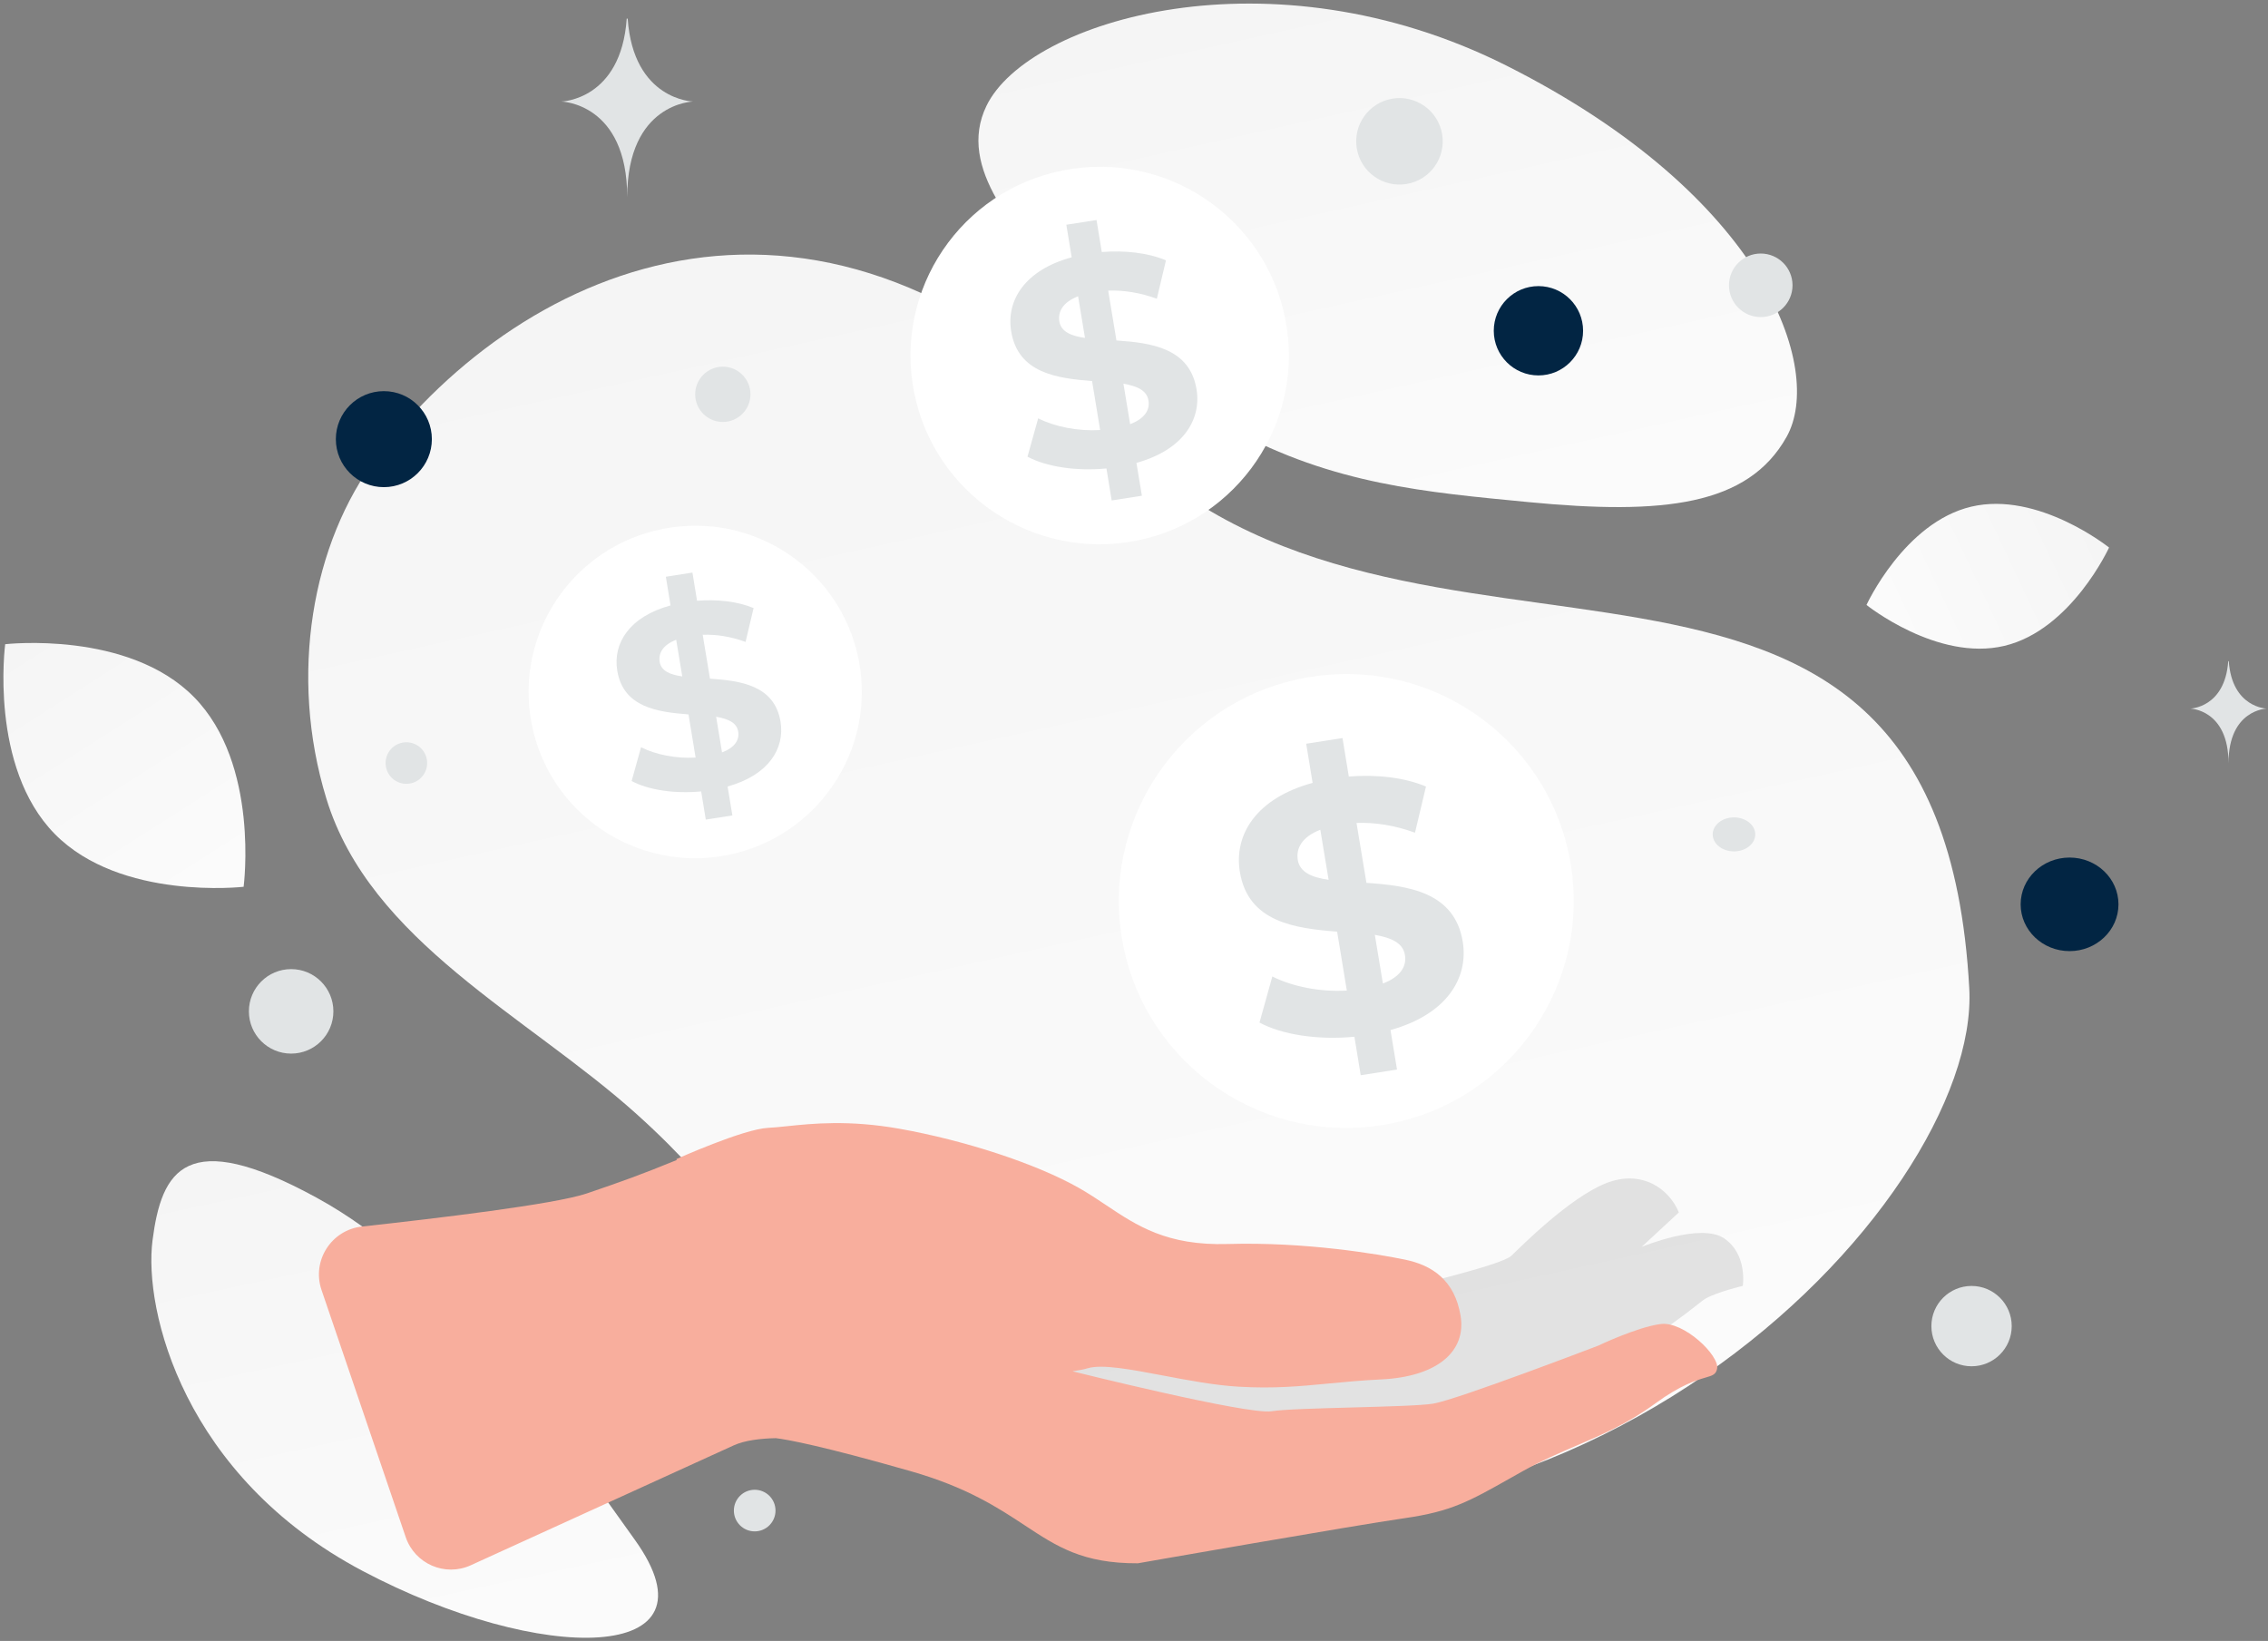 <svg width="539" height="390" viewBox="0 0 539 390" fill="none" xmlns="http://www.w3.org/2000/svg">
<rect x="0" y="0" width="539" height="390" fill="#808080" stroke="none"/>
<path d="M468.005 234.914C470.783 286.089 370.732 390.147 247.412 351.632C190.057 333.717 194.915 303.983 151.303 264.795C125.307 241.439 87.956 223.778 77.568 189.828C68.594 160.524 74.097 129.026 89.656 108.539C124.646 62.465 195.286 30.915 264.888 103.509C334.49 176.103 460.828 102.93 468.005 234.914Z" fill="url(#paint0_linear_732_360)"/>
<path d="M424.592 103.827C415.423 120.19 395.344 122.438 363.174 119.328C338.981 116.985 316.918 115.173 292.723 101.981C275.788 92.754 262.383 80.271 252.598 68.146C241.996 55.012 227.197 40.021 234.452 25.129C244.422 4.671 302.076 -12.559 358.061 15.618C419.56 46.579 433.561 87.834 424.592 103.827Z" fill="url(#paint1_linear_732_360)"/>
<path d="M150.909 366.021C128.421 334.561 105.39 301.124 75.239 284.654C44.138 267.659 38.402 278.134 36.25 294.786C34.097 311.439 43.692 350.896 86.135 373.346C128.59 395.802 171.951 395.465 150.909 366.021Z" fill="url(#paint2_linear_732_360)"/>
<path d="M476.329 153.507C460.414 157.277 443.582 143.78 443.582 143.78C443.582 143.78 452.564 124.178 468.484 120.42C484.399 116.65 501.226 130.135 501.226 130.135C501.226 130.135 492.243 149.737 476.329 153.507Z" fill="url(#paint3_linear_732_360)"/>
<path d="M13.004 198.199C28.646 214.119 57.897 210.763 57.897 210.763C57.897 210.763 61.767 181.594 46.111 165.683C30.469 149.763 1.233 153.11 1.233 153.11C1.233 153.11 -2.638 182.279 13.004 198.199Z" fill="url(#paint4_linear_732_360)"/>
<path d="M491.84 203.816C485.42 203.816 480.215 208.794 480.215 214.935C480.215 221.076 485.42 226.054 491.84 226.054C498.26 226.054 503.465 221.076 503.465 214.935C503.465 208.794 498.26 203.816 491.84 203.816Z" fill="#022543"/>
<path d="M91.225 115.784C84.923 115.784 79.815 110.676 79.815 104.374C79.815 98.073 84.923 92.964 91.225 92.964C97.526 92.964 102.635 98.073 102.635 104.374C102.635 110.676 97.526 115.784 91.225 115.784Z" fill="#022543"/>
<path d="M365.615 89.228C359.753 89.228 355.001 84.476 355.001 78.614C355.001 72.752 359.753 68 365.615 68C371.476 68 376.229 72.752 376.229 78.614C376.229 84.476 371.476 89.228 365.615 89.228Z" fill="#022543"/>
<path d="M468.548 324.727C463.276 324.727 459.002 320.453 459.002 315.181C459.002 309.909 463.276 305.635 468.548 305.635C473.82 305.635 478.094 309.909 478.094 315.181C478.094 320.453 473.82 324.727 468.548 324.727Z" fill="#E1E4E5"/>
<path d="M69.191 250.412C63.645 250.412 59.151 245.917 59.151 240.372C59.151 234.827 63.645 230.332 69.191 230.332C74.735 230.332 79.231 234.827 79.231 240.372C79.231 245.917 74.735 250.412 69.191 250.412Z" fill="#E1E4E5"/>
<path d="M179.356 363.969C176.624 363.969 174.409 361.754 174.409 359.022C174.409 356.29 176.624 354.075 179.356 354.075C182.088 354.075 184.303 356.29 184.303 359.022C184.303 361.754 182.088 363.969 179.356 363.969Z" fill="#E1E4E5"/>
<path d="M418.449 75.36C414.279 75.36 410.898 71.979 410.898 67.809C410.898 63.639 414.279 60.258 418.449 60.258C422.619 60.258 426 63.639 426 67.809C426 71.979 422.619 75.36 418.449 75.36Z" fill="#E1E4E5"/>
<path d="M101.349 180.076C102.055 182.711 100.491 185.419 97.857 186.125C95.222 186.831 92.514 185.268 91.808 182.633C91.102 179.998 92.665 177.29 95.3 176.584C97.935 175.878 100.643 177.442 101.349 180.076Z" fill="#E1E4E5"/>
<path d="M171.782 100.289C168.153 100.289 165.212 97.347 165.212 93.719C165.212 90.09 168.153 87.149 171.782 87.149C175.41 87.149 178.352 90.09 178.352 93.719C178.352 97.347 175.41 100.289 171.782 100.289Z" fill="#E1E4E5"/>
<path d="M412.087 202.357C409.295 202.357 407.033 200.547 407.033 198.314C407.033 196.081 409.295 194.271 412.087 194.271C414.878 194.271 417.141 196.081 417.141 198.314C417.141 200.547 414.878 202.357 412.087 202.357Z" fill="#E1E4E5"/>
<path d="M342.518 30.928C343.987 36.412 340.733 42.048 335.25 43.517C329.766 44.987 324.13 41.733 322.66 36.249C321.191 30.766 324.445 25.129 329.929 23.66C335.412 22.191 341.049 25.445 342.518 30.928Z" fill="#E1E4E5"/>
<path d="M529.547 157.149H529.679C530.462 168.243 538.712 168.414 538.712 168.414C538.712 168.414 529.614 168.591 529.614 181.409C529.614 168.591 520.517 168.414 520.517 168.414C520.517 168.414 528.764 168.243 529.547 157.149ZM148.944 4.42H149.172C150.52 23.834 164.729 24.133 164.729 24.133C164.729 24.133 149.061 24.444 149.061 46.875C149.061 24.444 133.393 24.133 133.393 24.133C133.393 24.133 147.595 23.834 148.944 4.42Z" fill="#E1E4E5"/>
<path opacity="0.1" d="M333.619 306.095C333.619 306.095 356.841 300.747 359.207 298.443C361.578 296.152 373.028 284.663 381.618 281.239C390.197 277.818 396.741 282.615 398.984 288.161L390.133 296.358C390.133 296.358 404.199 290.505 409.785 294.349C415.371 298.193 414.181 305.624 414.181 305.624C414.181 305.624 408.396 306.954 405.325 308.64C402.255 310.325 368.644 342.836 309.152 337.847C249.66 332.858 246.38 324.044 245.869 323.361C245.357 322.677 245.888 311.081 245.888 311.081L333.619 306.095Z" fill="black"/>
<path fill-rule="evenodd" clip-rule="evenodd" d="M187.02 267.666C185.337 267.841 183.857 267.995 182.561 268.057C176.607 268.342 160.753 275.484 160.753 275.484L160.823 275.709C152.321 279.191 147.85 280.786 139.424 283.656C131.88 286.225 103.553 289.599 86.039 291.51C78.752 292.305 74.047 299.644 76.41 306.582L96.417 365.33C98.585 371.696 105.754 374.811 111.874 372.022C131.318 363.162 169.277 345.864 174.335 343.542C176.993 342.322 180.769 341.886 184.394 341.81C187.381 342.183 195.551 343.695 216.473 349.672C229.805 353.48 237.205 358.358 243.551 362.541C251.196 367.58 257.312 371.611 270.425 371.55C270.425 371.55 321.827 362.545 333.844 360.825C344.915 359.232 349.115 356.862 359.124 351.212C359.967 350.736 360.852 350.237 361.785 349.713C366.288 347.187 370.507 345.373 374.648 343.593C380.832 340.934 386.838 338.352 393.346 333.59C399.456 329.129 403.137 328.052 405.309 327.416C407.004 326.92 407.78 326.693 408.075 325.336C408.747 322.24 400.204 313.973 394.642 314.687C389.079 315.401 379.811 319.828 379.811 319.828C379.811 319.828 346.227 332.693 340.61 333.605C337.793 334.068 329.553 334.292 321.331 334.516C313.163 334.739 305.013 334.961 302.213 335.415C296.599 336.338 254.885 325.92 254.885 325.92C256.373 325.706 257.606 325.466 258.475 325.204C261.905 324.176 268.756 325.475 276.436 326.931C282.294 328.041 288.635 329.243 294.307 329.574C302.735 330.072 308.904 329.48 315.753 328.824C319.56 328.459 323.576 328.074 328.307 327.845C341.549 327.202 348.522 321.207 347.113 312.715C345.703 304.223 340.301 300.699 333.926 299.385C327.55 298.071 310.231 295.12 291.762 295.664C277.345 296.097 270.195 291.32 262.865 286.422C260.807 285.047 258.735 283.663 256.483 282.381C246.213 276.535 229.141 271.005 213.757 268.272C201.722 266.134 193.068 267.036 187.02 267.666Z" fill="#F8AE9D"/>
<path d="M373.441 206.373C377.715 235.836 357.254 263.215 327.711 267.516C298.168 271.79 270.735 251.382 266.461 221.919C262.188 192.43 282.649 165.051 312.191 160.777C341.734 156.476 369.14 176.884 373.441 206.373Z" fill="white"/>
<path d="M330.455 244.814L332.008 254.2L323.38 255.549L321.881 246.405C313.253 247.242 304.652 245.92 299.325 243.034L302.377 232.083C307.204 234.511 313.78 235.805 320.078 235.428L317.775 221.429C307.842 220.647 296.633 219.217 294.663 207.242C293.193 198.368 298.576 189.71 311.949 186.069L310.423 176.763L319.051 175.415L320.55 184.558C327.098 184.046 333.673 184.747 338.889 186.932L336.281 197.909C331.481 196.156 326.765 195.428 322.381 195.59L324.739 209.831C334.672 210.505 345.687 211.989 347.629 223.803C349.044 232.542 343.745 241.119 330.455 244.814ZM315.75 209.103L313.78 197.208C309.368 198.934 307.981 201.632 308.425 204.41C308.925 207.323 311.755 208.536 315.75 209.103ZM333.895 227.012C333.423 224.072 330.649 222.886 326.737 222.184L328.651 233.755C332.813 232.164 334.339 229.683 333.895 227.012Z" fill="#E1E4E5"/>
<path d="M204.407 158.767C207.538 180.352 192.548 200.41 170.905 203.561C149.262 206.692 129.164 191.741 126.033 170.156C122.902 148.552 137.892 128.494 159.535 125.363C181.179 122.212 201.257 137.163 204.407 158.767Z" fill="white"/>
<path d="M172.917 186.929L174.055 193.805L167.734 194.793L166.636 188.095C160.314 188.707 154.013 187.739 150.111 185.625L152.347 177.602C155.883 179.38 160.701 180.329 165.315 180.052L163.628 169.797C156.351 169.224 148.139 168.176 146.696 159.403C145.619 152.902 149.562 146.559 159.359 143.891L158.241 137.074L164.563 136.086L165.66 142.785C170.457 142.409 175.275 142.923 179.096 144.524L177.185 152.566C173.669 151.281 170.213 150.748 167.002 150.866L168.73 161.3C176.006 161.794 184.076 162.881 185.499 171.536C186.536 177.938 182.653 184.222 172.917 186.929ZM162.144 160.766L160.701 152.052C157.469 153.317 156.452 155.293 156.778 157.328C157.144 159.462 159.217 160.351 162.144 160.766ZM175.437 173.887C175.092 171.733 173.059 170.864 170.193 170.35L171.596 178.827C174.645 177.661 175.763 175.843 175.437 173.887Z" fill="#E1E4E5"/>
<path d="M305.832 78.042C309.387 102.547 292.369 125.32 267.797 128.896C243.225 132.451 220.408 115.477 216.854 90.972C213.299 66.445 230.317 43.673 254.889 40.118C279.461 36.541 302.255 53.515 305.832 78.042Z" fill="white"/>
<path d="M270.082 110.015L271.374 117.822L264.197 118.943L262.951 111.338C255.774 112.034 248.62 110.935 244.19 108.534L246.728 99.426C250.743 101.445 256.213 102.522 261.451 102.208L259.536 90.565C251.274 89.914 241.951 88.725 240.313 78.765C239.09 71.384 243.567 64.183 254.69 61.154L253.42 53.415L260.597 52.293L261.843 59.898C267.289 59.472 272.759 60.055 277.097 61.872L274.928 71.003C270.935 69.544 267.012 68.939 263.366 69.073L265.328 80.918C273.589 81.479 282.751 82.713 284.366 92.539C285.543 99.808 281.135 106.941 270.082 110.015ZM257.851 80.313L256.213 70.419C252.543 71.855 251.39 74.099 251.759 76.409C252.174 78.832 254.528 79.842 257.851 80.313ZM272.943 95.209C272.551 92.763 270.243 91.776 266.989 91.193L268.582 100.817C272.043 99.493 273.312 97.43 272.943 95.209Z" fill="#E1E4E5"/>
<defs>
<linearGradient id="paint0_linear_732_360" x1="348.423" y1="541.666" x2="161.272" y2="-302.696" gradientUnits="userSpaceOnUse">
<stop stop-color="white"/>
<stop offset="1" stop-color="#EEEEEE"/>
</linearGradient>
<linearGradient id="paint1_linear_732_360" x1="362.827" y1="209.873" x2="281.107" y2="-157.343" gradientUnits="userSpaceOnUse">
<stop stop-color="white"/>
<stop offset="1" stop-color="#EEEEEE"/>
</linearGradient>
<linearGradient id="paint2_linear_732_360" x1="125.799" y1="469.298" x2="52.018" y2="128.099" gradientUnits="userSpaceOnUse">
<stop stop-color="white"/>
<stop offset="1" stop-color="#EEEEEE"/>
</linearGradient>
<linearGradient id="paint3_linear_732_360" x1="416.398" y1="162.881" x2="555.715" y2="97.063" gradientUnits="userSpaceOnUse">
<stop stop-color="white"/>
<stop offset="1" stop-color="#EEEEEE"/>
</linearGradient>
<linearGradient id="paint4_linear_732_360" x1="75.413" y1="252.58" x2="-37.67" y2="75.313" gradientUnits="userSpaceOnUse">
<stop stop-color="white"/>
<stop offset="1" stop-color="#EEEEEE"/>
</linearGradient>
</defs>
</svg>
